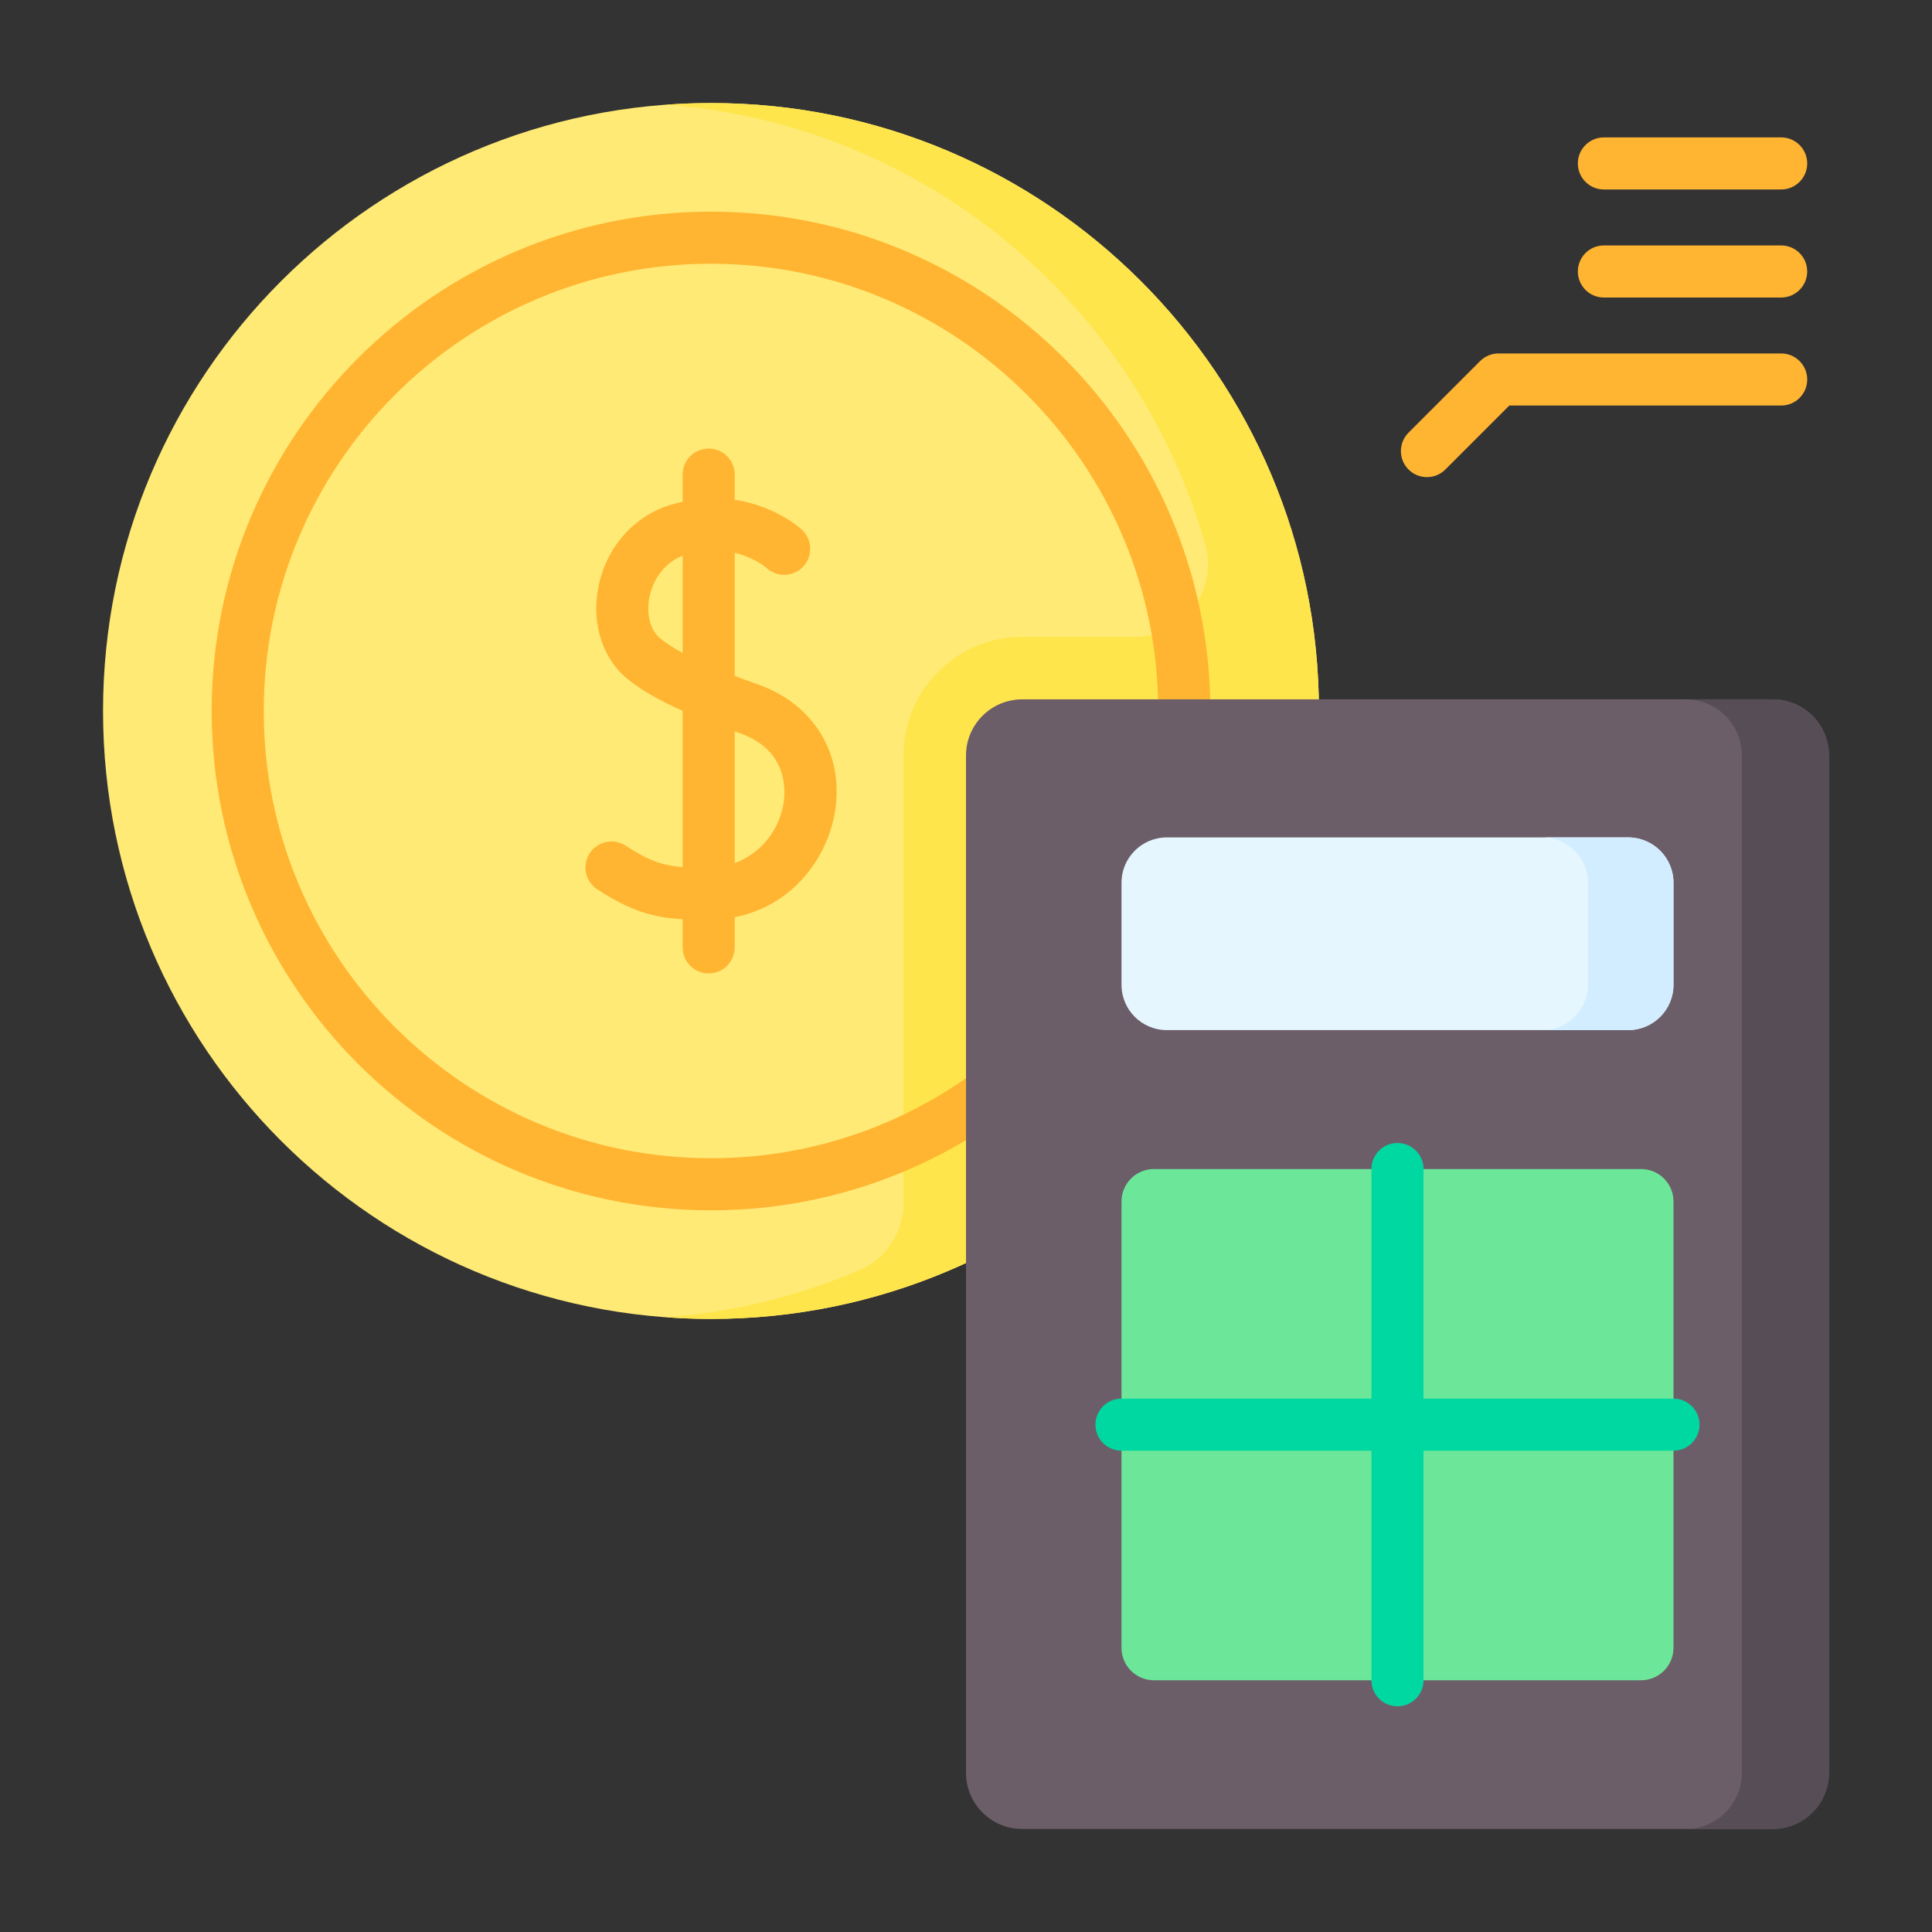 <svg width="150" height="150" viewBox="0 0 150 150" fill="none" xmlns="http://www.w3.org/2000/svg">
<rect x="0" y="0" width="150" height="150" fill="#333333" stroke="none"/>
<g clip-path="url(#clip0_894_25949)">
<path d="M55.201 102.402C81.269 102.402 102.402 81.269 102.402 55.201C102.402 29.133 81.269 8 55.201 8C29.133 8 8 29.133 8 55.201C8 81.269 29.133 102.402 55.201 102.402Z" fill="#FFEA76"/>
<path d="M55.2 8C54.016 8 52.842 8.045 51.68 8.131C71.706 9.607 88.257 23.577 93.569 42.277C94.592 45.875 91.845 49.445 88.104 49.445H79.362C74.272 49.445 70.146 53.571 70.146 58.661V93.403C70.146 95.65 68.827 97.704 66.762 98.591C62.077 100.603 57.002 101.879 51.68 102.271C52.842 102.357 54.016 102.402 55.2 102.402C81.269 102.402 102.401 81.269 102.401 55.201C102.401 29.133 81.268 8 55.2 8Z" fill="#FFE54C"/>
<path d="M58.831 53.13C58.243 52.922 57.643 52.705 57.044 52.478V42.916C58.549 43.277 59.446 44.037 59.525 44.107C60.347 44.851 61.617 44.795 62.369 43.979C63.126 43.158 63.075 41.879 62.254 41.122C62.139 41.016 60.206 39.276 57.044 38.801V36.847C57.044 35.73 56.138 34.825 55.021 34.825C53.904 34.825 52.999 35.73 52.999 36.847V38.955C52.699 39.022 52.395 39.097 52.084 39.191C49.191 40.063 47.029 42.538 46.443 45.652C45.908 48.491 46.817 51.228 48.816 52.796C49.875 53.627 51.194 54.388 52.999 55.192V67.316C51.439 67.2 50.355 66.82 48.583 65.66C47.647 65.049 46.395 65.311 45.783 66.245C45.172 67.18 45.434 68.433 46.368 69.045C48.953 70.736 50.719 71.24 52.999 71.368V73.555C52.999 74.672 53.905 75.577 55.021 75.577C56.139 75.577 57.044 74.672 57.044 73.555V71.208C61.58 70.318 64.23 66.576 64.818 63.082C65.573 58.589 63.223 54.683 58.831 53.13ZM51.312 49.614C50.506 48.982 50.163 47.75 50.417 46.401C50.645 45.191 51.443 43.738 52.999 43.151V50.692C52.364 50.348 51.79 49.989 51.312 49.614ZM60.83 62.411C60.518 64.263 59.229 66.225 57.044 67.007V56.786C57.189 56.838 57.332 56.89 57.482 56.943C61.219 58.264 60.989 61.462 60.83 62.411Z" fill="#FFB532"/>
<path d="M55.202 93.969C33.825 93.969 16.434 76.578 16.434 55.201C16.434 33.824 33.825 16.433 55.202 16.433C76.579 16.433 93.97 33.824 93.97 55.201C93.97 76.578 76.579 93.969 55.202 93.969ZM55.202 20.477C36.055 20.477 20.478 36.054 20.478 55.201C20.478 74.348 36.055 89.925 55.202 89.925C74.349 89.925 89.926 74.348 89.926 55.201C89.926 36.054 74.349 20.477 55.202 20.477Z" fill="#FFB532"/>
<path d="M137.637 142H79.363C76.953 142 75 140.047 75 137.637V58.661C75 56.252 76.953 54.298 79.363 54.298H137.637C140.047 54.298 142 56.251 142 58.661V137.637C142 140.047 140.047 142 137.637 142Z" fill="#6C5E69"/>
<path d="M137.638 54.298H130.875C133.284 54.298 135.238 56.251 135.238 58.661V137.637C135.238 140.046 133.285 142 130.875 142H137.638C140.047 142 142.001 140.047 142.001 137.637V58.661C142.001 56.251 140.047 54.298 137.638 54.298Z" fill="#574D56"/>
<path d="M126.412 79.977H90.591C88.649 79.977 87.074 78.402 87.074 76.46V68.534C87.074 66.592 88.649 65.017 90.591 65.017H126.412C128.354 65.017 129.929 66.592 129.929 68.534V76.46C129.929 78.402 128.354 79.977 126.412 79.977Z" fill="#E6F6FF"/>
<path d="M126.41 65.017H119.773C121.716 65.017 123.29 66.591 123.29 68.534V76.46C123.29 78.402 121.716 79.977 119.773 79.977H126.41C128.353 79.977 129.927 78.402 129.927 76.46V68.534C129.927 66.591 128.353 65.017 126.41 65.017Z" fill="#D1EDFF"/>
<path d="M127.411 130.455H89.592C88.201 130.455 87.074 129.327 87.074 127.937V93.282C87.074 91.891 88.201 90.764 89.592 90.764H127.411C128.801 90.764 129.929 91.891 129.929 93.282V127.937C129.929 129.327 128.801 130.455 127.411 130.455Z" fill="#6CE79A"/>
<path d="M129.927 108.587H110.522V90.764C110.522 89.647 109.617 88.742 108.5 88.742C107.383 88.742 106.478 89.647 106.478 90.764V108.587H87.073C85.956 108.587 85.051 109.493 85.051 110.609C85.051 111.726 85.956 112.631 87.073 112.631H106.478V130.455C106.478 131.572 107.383 132.477 108.5 132.477C109.617 132.477 110.522 131.571 110.522 130.455V112.631H129.927C131.044 112.631 131.949 111.726 131.949 110.609C131.949 109.493 131.044 108.587 129.927 108.587Z" fill="#00D8A2"/>
<path d="M110.788 37.044C110.27 37.044 109.753 36.846 109.358 36.452C108.568 35.662 108.568 34.382 109.358 33.592L114.915 28.034C115.294 27.655 115.808 27.442 116.345 27.442H138.29C139.407 27.442 140.312 28.347 140.312 29.464C140.312 30.581 139.406 31.486 138.29 31.486H117.182L112.218 36.451C111.823 36.846 111.305 37.044 110.788 37.044Z" fill="#FFB532"/>
<path d="M138.288 23.099H124.526C123.409 23.099 122.504 22.194 122.504 21.077C122.504 19.96 123.409 19.055 124.526 19.055H138.288C139.405 19.055 140.31 19.96 140.31 21.077C140.31 22.194 139.405 23.099 138.288 23.099Z" fill="#FFB532"/>
<path d="M138.289 14.712H124.526C123.409 14.712 122.504 13.806 122.504 12.69C122.504 11.573 123.409 10.668 124.526 10.668H138.289C139.406 10.668 140.311 11.573 140.311 12.69C140.311 13.806 139.405 14.712 138.289 14.712Z" fill="#FFB532"/>
</g>
<defs>
<clipPath id="clip0_894_25949">
<rect width="134" height="134" fill="white" transform="translate(8 8)"/>
</clipPath>
</defs>
</svg>
